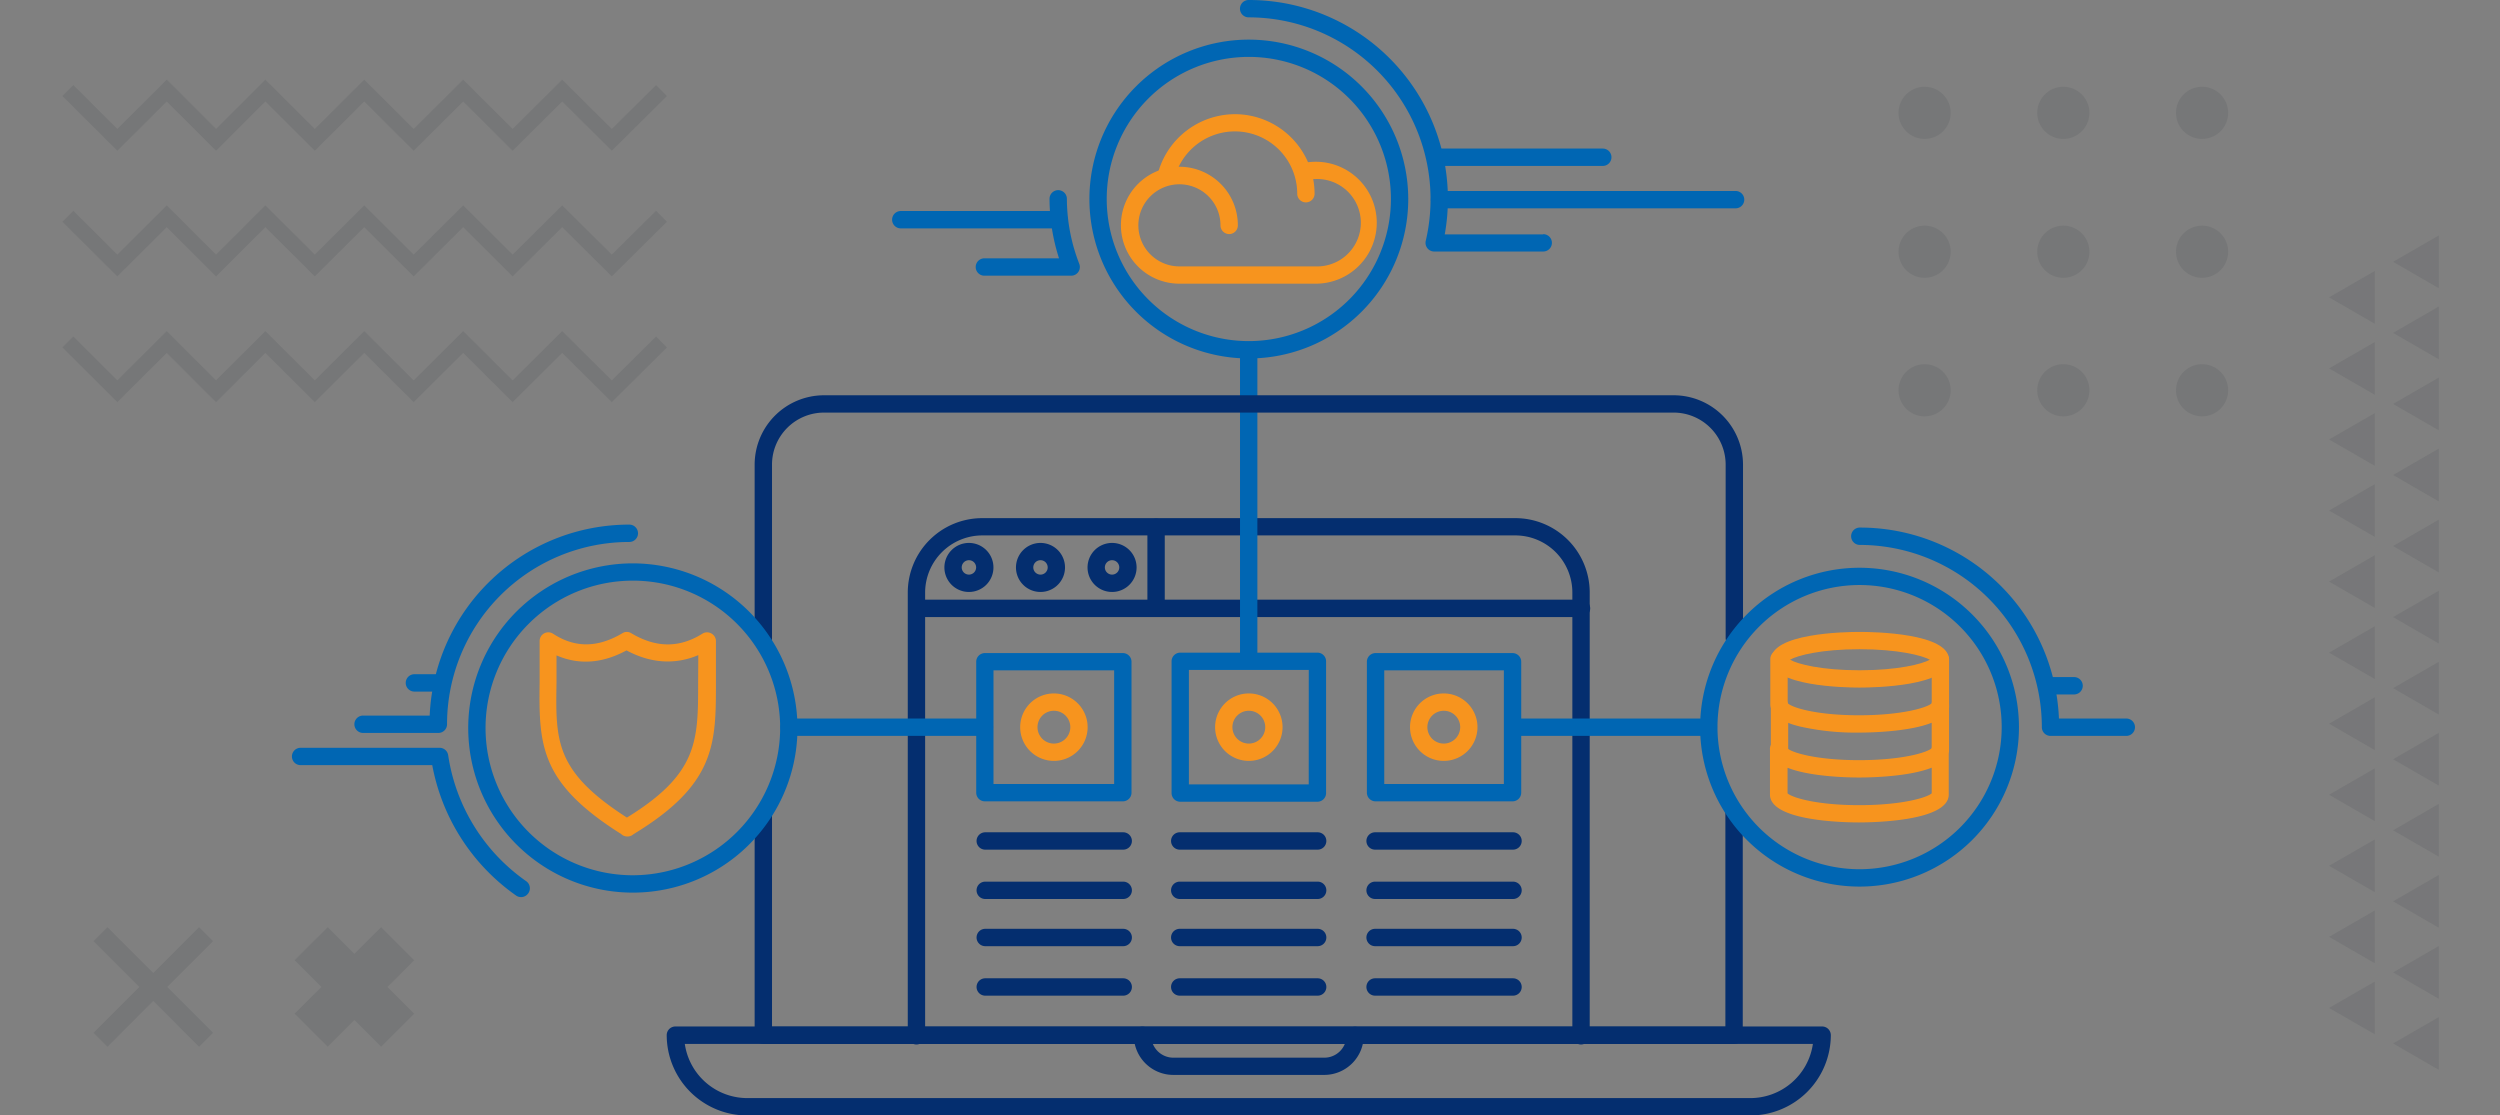 <svg xmlns="http://www.w3.org/2000/svg" viewBox="0 0 576 257"><rect x="0" y="0" width="576" height="257" fill="#808080" stroke="none"/><defs><style>.cls-1{fill:#042e6f;}.cls-2{fill:#0066b3;}.cls-3{fill:#f7941e;}.cls-4{fill:#f9f4ab;}.cls-5,.cls-7{fill:#6d6e71;}.cls-5,.cls-6{opacity:0.5;}</style></defs><g id="ART"><path class="cls-1" d="M223.24,125.09a5.65,5.65,0,1,0,5.65,5.64A5.65,5.65,0,0,0,223.24,125.09Zm0,7.3a1.66,1.66,0,1,1,1.66-1.66A1.66,1.66,0,0,1,223.24,132.39Z"/><path class="cls-1" d="M239.73,125.09a5.65,5.65,0,1,0,5.65,5.64A5.65,5.65,0,0,0,239.73,125.09Zm0,7.3a1.66,1.66,0,1,1,1.66-1.66A1.66,1.66,0,0,1,239.73,132.39Z"/><path class="cls-1" d="M256.22,125.09a5.65,5.65,0,1,0,5.65,5.64A5.65,5.65,0,0,0,256.22,125.09Zm0,7.3a1.66,1.66,0,1,1,1.66-1.66A1.66,1.66,0,0,1,256.22,132.39Z"/><path class="cls-1" d="M349.15,119.38H226.31a17.16,17.16,0,0,0-17.16,17.13V238.65a2,2,0,0,0,4,0V136.51a13.19,13.19,0,0,1,13.18-13.15H349.15a13.15,13.15,0,0,1,13.12,13.15V238.65a2,2,0,0,0,4,0V136.51A17.14,17.14,0,0,0,349.15,119.38Z"/><path class="cls-1" d="M364.38,138.17H211.26a2,2,0,1,0,0,4H364.38a2,2,0,0,0,0-4Z"/><path class="cls-1" d="M266.36,119.49a2,2,0,0,0-2,2v18.56a2,2,0,0,0,4,0V121.49A2,2,0,0,0,266.36,119.49Z"/><path class="cls-2" d="M258.7,150.47H226.92a2,2,0,0,0-2,2v30.16a2,2,0,0,0,2,2H258.7a2,2,0,0,0,2-2V152.46A2,2,0,0,0,258.7,150.47Zm-2,30.16h-27.8V154.45h27.8Z"/><path class="cls-3" d="M242.82,159.77a7.77,7.77,0,1,0,7.77,7.77A7.78,7.78,0,0,0,242.82,159.77Zm0,11.55a3.78,3.78,0,1,1,3.78-3.78A3.79,3.79,0,0,1,242.82,171.32Z"/><path class="cls-1" d="M258.82,191.76H227a2,2,0,0,0,0,4h31.79a2,2,0,0,0,0-4Z"/><path class="cls-1" d="M258.82,203.13H227a2,2,0,0,0,0,4h31.79a2,2,0,0,0,0-4Z"/><path class="cls-1" d="M258.82,214H227a2,2,0,0,0,0,4h31.79a2,2,0,0,0,0-4Z"/><path class="cls-1" d="M258.82,225.4H227a2,2,0,0,0,0,4h31.79a2,2,0,0,0,0-4Z"/><path class="cls-2" d="M348.49,150.47H316.93a2,2,0,0,0-2,2v30.16a2,2,0,0,0,2,2h31.56a2,2,0,0,0,2-2V152.46A2,2,0,0,0,348.49,150.47Zm-2,30.16H318.93V154.45h27.56Z"/><path class="cls-3" d="M332.64,159.77a7.77,7.77,0,1,0,7.77,7.77A7.77,7.77,0,0,0,332.64,159.77Zm0,11.55a3.78,3.78,0,1,1,3.79-3.78A3.79,3.79,0,0,1,332.64,171.32Z"/><path class="cls-1" d="M348.6,191.76H316.82a2,2,0,0,0,0,4H348.6a2,2,0,1,0,0-4Z"/><path class="cls-1" d="M348.6,203.13H316.82a2,2,0,0,0,0,4H348.6a2,2,0,1,0,0-4Z"/><path class="cls-1" d="M348.6,214H316.82a2,2,0,0,0,0,4H348.6a2,2,0,1,0,0-4Z"/><path class="cls-1" d="M348.6,225.4H316.82a2,2,0,0,0,0,4H348.6a2,2,0,1,0,0-4Z"/><path class="cls-3" d="M287.73,159.77a7.77,7.77,0,1,0,7.77,7.77A7.77,7.77,0,0,0,287.73,159.77Zm0,11.55a3.78,3.78,0,1,1,3.78-3.78A3.79,3.79,0,0,1,287.73,171.32Z"/><path class="cls-1" d="M303.59,191.76H271.81a2,2,0,0,0,0,4h31.78a2,2,0,1,0,0-4Z"/><path class="cls-1" d="M303.59,203.13H271.81a2,2,0,0,0,0,4h31.78a2,2,0,1,0,0-4Z"/><path class="cls-1" d="M303.59,214H271.81a2,2,0,0,0,0,4h31.78a2,2,0,1,0,0-4Z"/><path class="cls-1" d="M303.59,225.4H271.81a2,2,0,0,0,0,4h31.78a2,2,0,1,0,0-4Z"/><path class="cls-4" d="M144.42,190.74h.08l0,0Z"/><path class="cls-2" d="M303.53,150.37h-31.6a2,2,0,0,0-2,2v30.35a2,2,0,0,0,2,2h31.6a2,2,0,0,0,2-2V152.36A2,2,0,0,0,303.53,150.37Zm-2,30.35H273.92V154.35h27.62Z"/><path class="cls-2" d="M245.81,45.81a2,2,0,0,0-4,0A45.27,45.27,0,0,0,244,59.52H226.8a2,2,0,0,0,0,4h20a2,2,0,0,0,1.87-2.71A41.72,41.72,0,0,1,245.81,45.81Z"/><path class="cls-2" d="M287.7,79.12a2,2,0,0,0-2,2v69.6a2,2,0,0,0,4,0V81.12A2,2,0,0,0,287.7,79.12Z"/><path class="cls-2" d="M287.73,9.13a36.73,36.73,0,1,0,36.73,36.72A36.76,36.76,0,0,0,287.73,9.13Zm0,69.46a32.74,32.74,0,1,1,32.74-32.74A32.77,32.77,0,0,1,287.73,78.59Z"/><path class="cls-3" d="M303.15,37.27a14.21,14.21,0,0,0-2.9.3,2,2,0,1,0,.81,3.9,10.68,10.68,0,0,1,2.09-.22,10.07,10.07,0,1,1,0,20.13H271.72a9.46,9.46,0,1,1,9.48-9.45,2,2,0,1,0,4,0,13.47,13.47,0,1,0-13.47,13.43h31.43a14,14,0,1,0,0-28.09Z"/><path class="cls-3" d="M284.52,26.31A18.44,18.44,0,0,0,266.9,39.52a2,2,0,0,0,3.83,1.11,14.36,14.36,0,0,1,28.15,4,2,2,0,0,0,4,0A18.37,18.37,0,0,0,284.52,26.31Z"/><path class="cls-2" d="M355.56,54H332.87A45.86,45.86,0,0,0,287.69,0a2,2,0,0,0,0,4,41.92,41.92,0,0,1,40.8,51.5,2,2,0,0,0,1.94,2.45h25.13a2,2,0,1,0,0-4Z"/><path class="cls-2" d="M399.88,44H331.67a2,2,0,1,0,0,4h68.21a2,2,0,1,0,0-4Z"/><path class="cls-2" d="M369.25,34.23H331a2,2,0,0,0,0,4h38.28a2,2,0,1,0,0-4Z"/><path class="cls-2" d="M244,48.62H207.54a2,2,0,1,0,0,4H244a2,2,0,1,0,0-4Z"/><path class="cls-1" d="M399.53,185.38a2,2,0,0,0-2,2v49.16H177.87V188.07a2,2,0,0,0-4,0v50.46a2,2,0,0,0,2,2H399.53a2,2,0,0,0,2-2V187.38A2,2,0,0,0,399.53,185.38Z"/><path class="cls-1" d="M385.59,91.07H189.87a16,16,0,0,0-16,15.93v40a2,2,0,0,0,4,0V107a12,12,0,0,1,12-11.94H385.59a12,12,0,0,1,12,11.94v40a2,2,0,0,0,4,0V107A16,16,0,0,0,385.59,91.07Z"/><path class="cls-2" d="M428.45,130.81a36.73,36.73,0,1,0,36.72,36.73A36.77,36.77,0,0,0,428.45,130.81Zm0,69.46a32.74,32.74,0,1,1,32.74-32.73A32.77,32.77,0,0,1,428.45,200.27Z"/><path class="cls-3" d="M447.07,150a2,2,0,0,0-2,2v10.9a2,2,0,0,0,4,0V152A2,2,0,0,0,447.07,150Z"/><path class="cls-3" d="M410,160.56a2,2,0,0,0-2,2v10.91a2,2,0,0,0,4,0V162.55A2,2,0,0,0,410,160.56Z"/><path class="cls-3" d="M428.43,145.59c-3.41,0-20.4.31-20.4,6.41s17,6.42,20.4,6.42,20.63-.31,20.63-6.42S431.88,145.59,428.43,145.59Zm0,8.84c-8.79,0-14.29-1.43-16-2.43,1.72-1,7.22-2.42,16-2.42S442.85,151,444.64,152C442.85,153,437.28,154.43,428.43,154.43Zm16.76-1.89Z"/><path class="cls-3" d="M447.07,170.72a2,2,0,0,0-2,1.66c-1,1-6.86,2.76-16.75,2.76s-15.52-1.76-16.52-2.74a2,2,0,0,0-4,.31v10.36c0,6.11,17.06,6.42,20.48,6.42s20.71-.31,20.71-6.42V172.71A2,2,0,0,0,447.07,170.72Zm-35.22,2Zm33.22,10.06c-1.1,1-6.91,2.73-16.72,2.73s-15.43-1.74-16.5-2.72v-5.9c5.26,2.1,14.13,2.25,16.5,2.25s11.41-.15,16.72-2.27Zm0-10.06Z"/><path class="cls-3" d="M447.07,160.37a2,2,0,0,0-2,1.66c-1,1-6.86,2.77-16.76,2.77S412.77,163,411.88,162V151.84a2,2,0,0,0-2-2h0a2,2,0,0,0-2,2v10.29c0,3.55,5.18,4.85,6.88,5.27a58.47,58.47,0,0,0,13.57,1.39c2.4,0,11.42-.15,16.73-2.27v6.23a2,2,0,0,0,4,0V162.36A2,2,0,0,0,447.07,160.37Zm-2,2Z"/><path class="cls-2" d="M477.83,156H473a2,2,0,0,0,0,4h4.87a2,2,0,0,0,0-4Z"/><path class="cls-2" d="M489.9,165.55H474.38a45.87,45.87,0,0,0-45.88-44,2,2,0,0,0,0,4,42,42,0,0,1,41.94,42,2,2,0,0,0,2,2H489.9a2,2,0,1,0,0-4Z"/><path class="cls-2" d="M226.8,165.55h-45a2,2,0,1,0,0,4h45a2,2,0,0,0,0-4Z"/><path class="cls-2" d="M145.81,129.8a37.93,37.93,0,1,0,37.93,37.92A38,38,0,0,0,145.81,129.8Zm0,71.86a33.94,33.94,0,1,1,33.94-33.94A34,34,0,0,1,145.81,201.66Z"/><path class="cls-3" d="M163.85,145.93a2,2,0,0,0-2,.06c-5.32,3.34-10.7,3.31-16.43-.11a2,2,0,0,0-1-.29h0a1.92,1.92,0,0,0-1,.29c-5.7,3.39-10.94,3.44-16,.13a2,2,0,0,0-3.09,1.66v9.58c-.12,7.81,0,13.34,2.41,18.72,2.55,5.65,7.61,10.66,16.39,16.2a2,2,0,0,0,1.39.56h.08a2,2,0,0,0,1.35-.53c19-11.51,19-20.85,19-34.93v-9.6A2,2,0,0,0,163.85,145.93Zm-3,11.34c0,13.44,0,21-16.41,31.1C127.89,177.72,128,170.8,128.22,157.3V151c5.16,2.25,10.57,1.86,16.13-1.15,5.56,3,11.2,3.35,16.54,1.09Z"/><path class="cls-2" d="M100.59,155.34H95.48a2,2,0,0,0,0,4h5.11a2,2,0,0,0,0-4Z"/><path class="cls-2" d="M145,120.87a46,46,0,0,0-46,44H83.65a2,2,0,0,0,0,4H101a2,2,0,0,0,2-2,42,42,0,0,1,42-42,2,2,0,0,0,0-4Z"/><path class="cls-2" d="M121.2,203A43.15,43.15,0,0,1,103.26,174a2,2,0,0,0-2-1.71h-32a2,2,0,1,0,0,4H99.59a47.22,47.22,0,0,0,19.33,30.05,2,2,0,0,0,2.77-.49A2,2,0,0,0,121.2,203Z"/><path class="cls-1" d="M419.82,236.5a2.33,2.33,0,0,0-.38,0H156a2.58,2.58,0,0,0-.39,0,2,2,0,0,0-2,2v.05A18.54,18.54,0,0,0,172.19,257H403.27a18.55,18.55,0,0,0,18.55-18.45v-.05A2,2,0,0,0,419.82,236.5ZM403.27,253H172.19a14.56,14.56,0,0,1-14.41-12.48H417.69A14.57,14.57,0,0,1,403.27,253Z"/><path class="cls-1" d="M312.23,236.56a2,2,0,0,0-2,2v0a5.11,5.11,0,0,1-5.08,5.13H270.31a5.12,5.12,0,0,1-5.08-5.15,2,2,0,0,0-2-2,2,2,0,0,0-2,2,9.11,9.11,0,0,0,9.07,9.12h34.84a9.11,9.11,0,0,0,9.07-9.12v0A2,2,0,0,0,312.23,236.56Z"/><path class="cls-2" d="M393.61,165.55H348.84a2,2,0,1,0,0,4h44.77a2,2,0,1,0,0-4Z"/><polygon class="cls-5" points="38.42 52.33 49.78 63.68 61.14 52.33 72.53 63.67 83.92 52.33 95.31 63.67 106.72 52.33 118.11 63.67 129.53 52.33 140.96 63.67 153.65 51.09 151.16 48.57 140.96 58.67 129.53 47.33 118.11 58.67 106.72 47.33 95.31 58.67 83.92 47.33 72.53 58.67 61.14 47.33 49.78 58.67 38.42 47.33 27.03 58.67 16.9 48.58 14.39 51.09 27.03 63.67 38.42 52.33"/><polygon class="cls-5" points="140.96 87.65 129.53 76.3 118.11 87.65 106.72 76.3 95.31 87.65 83.92 76.3 72.53 87.65 61.14 76.29 49.78 87.64 38.42 76.29 27.03 87.65 16.9 77.54 14.39 80.05 27.03 92.64 38.42 81.3 49.78 92.65 61.14 81.3 72.53 92.64 83.92 81.3 95.31 92.64 106.72 81.3 118.11 92.64 129.53 81.3 140.96 92.64 153.65 80.06 151.16 77.54 140.96 87.65"/><polygon class="cls-5" points="140.96 29.72 129.53 18.37 118.11 29.72 106.72 18.37 95.31 29.72 83.92 18.37 72.53 29.72 61.14 18.36 49.78 29.71 38.42 18.36 27.03 29.72 16.9 19.61 14.39 22.12 27.03 34.72 38.42 23.37 49.78 34.72 61.14 23.37 72.53 34.72 83.92 23.37 95.31 34.72 106.72 23.37 118.11 34.72 129.53 23.37 140.96 34.72 153.65 22.13 151.16 19.61 140.96 29.72"/><g class="cls-6"><polygon class="cls-7" points="536.62 232.23 547.15 238.3 547.15 226.15 536.62 232.23"/><polygon class="cls-7" points="536.62 215.85 547.15 221.93 547.15 209.78 536.62 215.85"/><polygon class="cls-7" points="536.62 199.48 547.15 205.56 547.15 193.41 536.62 199.48"/><polygon class="cls-7" points="536.62 183.11 547.15 189.19 547.15 177.03 536.62 183.11"/><polygon class="cls-7" points="536.62 166.74 547.15 172.82 547.15 160.66 536.62 166.74"/><polygon class="cls-7" points="536.62 150.37 547.15 156.44 547.15 144.29 536.62 150.37"/><polygon class="cls-7" points="536.62 134 547.15 140.07 547.15 127.92 536.62 134"/><polygon class="cls-7" points="536.62 117.63 547.15 123.7 547.15 111.55 536.62 117.63"/><polygon class="cls-7" points="536.62 101.25 547.15 107.33 547.15 95.18 536.62 101.25"/><polygon class="cls-7" points="536.62 84.88 547.15 90.96 547.15 78.81 536.62 84.88"/><polygon class="cls-7" points="536.62 68.51 547.15 74.59 547.15 62.43 536.62 68.51"/><polygon class="cls-7" points="561.89 230.12 561.89 217.96 551.37 224.04 561.89 230.12"/><polygon class="cls-7" points="561.89 246.49 561.89 234.34 551.37 240.41 561.89 246.49"/><polygon class="cls-7" points="561.89 213.75 561.89 201.59 551.37 207.67 561.89 213.75"/><polygon class="cls-7" points="561.89 197.37 561.89 185.22 551.37 191.3 561.89 197.37"/><polygon class="cls-7" points="561.89 181 561.89 168.85 551.37 174.93 561.89 181"/><polygon class="cls-7" points="561.89 164.63 561.89 152.48 551.37 158.55 561.89 164.63"/><polygon class="cls-7" points="561.89 148.26 561.89 136.11 551.37 142.18 561.89 148.26"/><polygon class="cls-7" points="561.89 131.89 561.89 119.73 551.37 125.81 561.89 131.89"/><polygon class="cls-7" points="561.89 115.52 561.89 103.36 551.37 109.44 561.89 115.52"/><polygon class="cls-7" points="561.89 99.14 561.89 86.99 551.37 93.07 561.89 99.14"/><polygon class="cls-7" points="561.89 82.77 561.89 70.62 551.37 76.7 561.89 82.77"/><polygon class="cls-7" points="551.37 60.32 561.89 66.4 561.89 54.25 551.37 60.32"/></g><path class="cls-5" d="M443.43,20a6,6,0,1,0,6,6A6,6,0,0,0,443.43,20Z"/><path class="cls-5" d="M475.39,20a6,6,0,1,0,6,6A6,6,0,0,0,475.39,20Z"/><path class="cls-5" d="M507.36,32a6,6,0,1,0-6-6A6,6,0,0,0,507.36,32Z"/><path class="cls-5" d="M443.43,52a6,6,0,1,0,6,6A6,6,0,0,0,443.43,52Z"/><path class="cls-5" d="M475.39,52a6,6,0,1,0,6,6A6,6,0,0,0,475.39,52Z"/><path class="cls-5" d="M507.36,52a6,6,0,1,0,6,6A6,6,0,0,0,507.36,52Z"/><path class="cls-5" d="M443.43,83.92a6,6,0,1,0,6,6A6,6,0,0,0,443.43,83.92Z"/><path class="cls-5" d="M475.39,83.92a6,6,0,1,0,6,6A6,6,0,0,0,475.39,83.92Z"/><path class="cls-5" d="M507.36,83.92a6,6,0,1,0,6,6A6,6,0,0,0,507.36,83.92Z"/><polygon class="cls-5" points="45.87 213.63 35.31 224.19 24.76 213.63 21.55 216.84 32.11 227.4 21.55 237.96 24.76 241.17 35.31 230.6 45.87 241.17 49.08 237.96 38.52 227.4 49.08 216.84 45.87 213.63"/><polygon class="cls-5" points="87.81 213.63 81.66 219.78 75.51 213.63 67.89 221.24 74.05 227.4 67.89 233.55 75.51 241.16 81.66 235.01 87.81 241.16 95.42 233.55 89.27 227.4 95.42 221.24 87.81 213.63"/></g></svg>